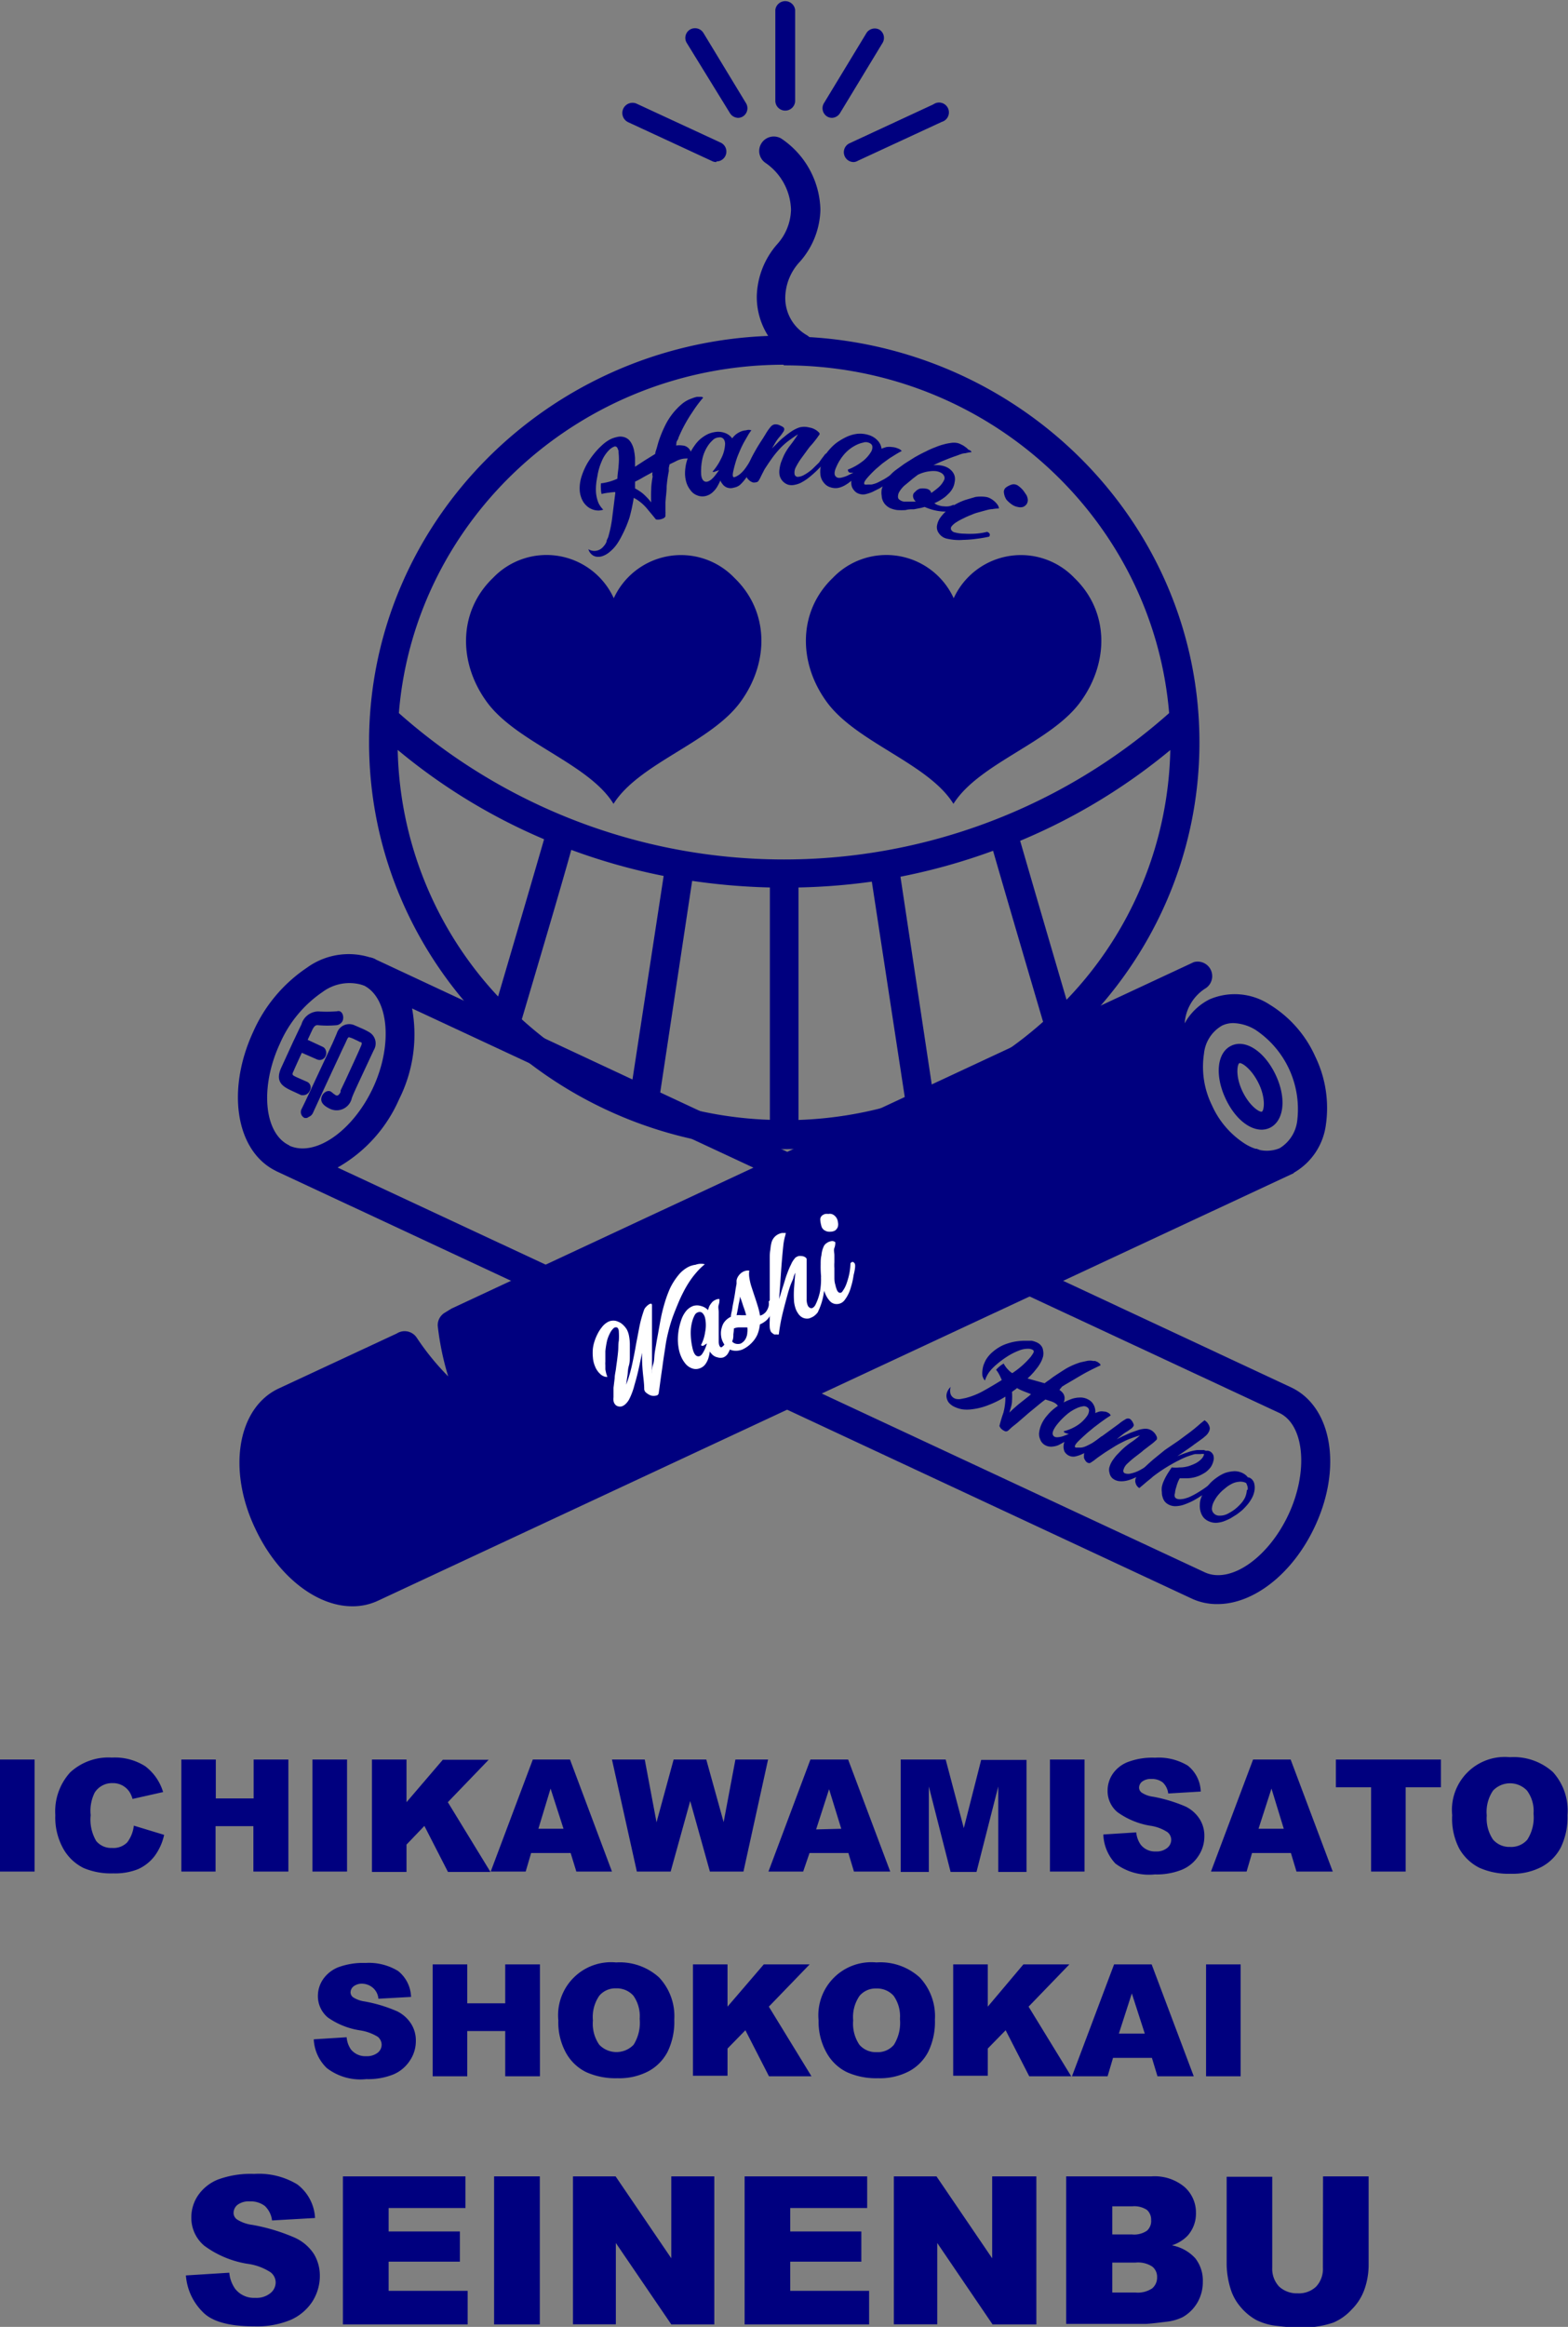 <svg xmlns="http://www.w3.org/2000/svg" viewBox="0 0 121.04 179.47"><rect x="0" y="0" width="121.04" height="179.47" fill="#808080" stroke="none"/><defs><style>.cls-1{fill:#00007f;}.cls-2{fill:#fff;}</style></defs><g id="レイヤー_2" data-name="レイヤー 2"><g id="レイヤー_1-2" data-name="レイヤー 1"><path class="cls-1" d="M43.36,64.06c-.17.72-4.42,15.15-4.42,15.15"/><path class="cls-1" d="M62.48,26a1.49,1.49,0,0,0-.2-.15,3.3,3.3,0,0,1-1.66-3,4.13,4.13,0,0,1,1.14-2.68,6.27,6.27,0,0,0,1.57-4,6.8,6.8,0,0,0-3-5.47,1.13,1.13,0,0,0-1.55.35,1.11,1.11,0,0,0,.35,1.54,4.53,4.53,0,0,1,1.93,3.58A4.11,4.11,0,0,1,60,18.83a6.31,6.31,0,0,0-1.58,4,5.57,5.57,0,0,0,.88,3.08c-17.1.65-30.81,14.46-30.81,31.34,0,17.3,14.39,31.38,32.07,31.38S92.59,74.56,92.59,57.26C92.59,40.61,79.25,27,62.48,26Zm-2,2.18C76.17,28.13,89,40,90.25,55a44.79,44.79,0,0,1-59.46,0C32,40,44.87,28.13,60.52,28.13ZM51.23,67.56,48.71,84a29.92,29.92,0,0,1-8.43-5.38c.8-2.71,3-10.1,3.82-13.07A46.78,46.78,0,0,0,51.23,67.56Zm2.2.38a49.39,49.39,0,0,0,6,.51V86.37a29.87,29.87,0,0,1-8.55-1.55Zm8.21.51A48.17,48.17,0,0,0,67.3,68l2.59,16.93a30,30,0,0,1-8.25,1.45Zm7.87-.83a47.19,47.19,0,0,0,7.15-2c.9,3.13,3.13,10.72,3.86,13.19A29.93,29.93,0,0,1,72,84.14ZM30.7,57.84A45.28,45.28,0,0,0,42,64.73c-.62,2.15-2.21,7.58-3.55,12.13A28.72,28.72,0,0,1,30.7,57.84ZM82.33,77.11c-1.32-4.5-2.93-10-3.58-12.26a45.74,45.74,0,0,0,11.59-7A28.6,28.6,0,0,1,82.33,77.11Z"/><path class="cls-1" d="M21.86,89.34l.47-1c-1.95-.91-2.28-4.49-.73-7.83a9.29,9.29,0,0,1,3.3-4A3.48,3.48,0,0,1,28.07,76L29,74a5.49,5.49,0,0,0-5.31.64,11.6,11.6,0,0,0-4.13,4.91c-2.13,4.58-1.34,9.33,1.82,10.8l.47-1"/><path class="cls-1" d="M94,123.72a4.58,4.58,0,0,1-2-.42L21.39,90.36a1.12,1.12,0,0,1,.94-2c2,.91,4.92-1.14,6.47-4.47S30,76.94,28.07,76A1.11,1.11,0,1,1,29,74h0L99.65,107c3.16,1.47,4,6.21,1.82,10.8C99.75,121.43,96.74,123.72,94,123.72Zm-1-2.45c2,.92,4.92-1.14,6.47-4.47s1.22-6.92-.73-7.83L31.81,77.78a11.13,11.13,0,0,1-1,7,11.2,11.2,0,0,1-4.75,5.27Z"/><path class="cls-1" d="M97.39,87.13c-1,0-2.1-.92-2.79-2.41-.84-1.8-.65-3.56.46-4.07h0c1.1-.52,2.57.46,3.42,2.27S99.12,86.48,98,87A1.51,1.51,0,0,1,97.39,87.13ZM95.67,82c-.16.08-.32,1,.24,2.17s1.34,1.64,1.5,1.57.32-1-.24-2.16-1.34-1.65-1.5-1.58Z"/><path class="cls-1" d="M23.18,80.89l-.73,1.6c-.22.5-.11.59.45.85.21.11.45.21.74.33.12.06.12.21.05.35s-.19.25-.32.2l-.66-.29c-.71-.34-1.19-.56-.76-1.5l.95-2.07.6-1.27c.27-.55.59-.83,1.08-.82a12.22,12.22,0,0,0,1.48-.07.17.17,0,0,1,.1,0,.32.32,0,0,1,.07.42.34.34,0,0,1-.27.2,6.54,6.54,0,0,1-1.41,0c-.3,0-.49.16-.66.52l-.45,1,1.37.64c.14.06.14.24.08.37a.26.26,0,0,1-.33.17Zm.33,4.67c.37-.77.53-1.11,2.39-5.08l.32-.68a.77.77,0,0,1,1.06-.5l.59.25.52.26c.38.2.45.65.24,1.13l-.72,1.54c-.66,1.42-.94,2-1,2.27l0,0a.93.93,0,0,1-1.32.56c-.65-.3-.55-.55-.49-.67s.22-.27.34-.21a.05.05,0,0,1,0,0,2.44,2.44,0,0,0,.37.27c.26.12.49,0,.67-.35v0l.63-1.32c.34-.72.74-1.6,1-2.21.11-.27.09-.49-.11-.6L27.55,80c-.54-.25-.74-.33-.94.1L26,81.33c-.75,1.59-1.89,4.07-2.06,4.45a.3.3,0,0,1-.38.18.27.27,0,0,1-.1-.39Z"/><path class="cls-1" d="M23.7,86.22a.46.46,0,0,1-.2,0,.5.5,0,0,1-.21-.7h0c.38-.77.53-1.1,2.39-5.08L26,79.7a1,1,0,0,1,1.37-.62l.14.06.46.2a4.92,4.92,0,0,1,.51.26A1,1,0,0,1,28.85,81l-.72,1.54c-.66,1.42-.94,2-1,2.26a1.2,1.2,0,0,1-1.66.72c-.59-.28-.79-.6-.61-1a.68.68,0,0,1,.35-.34.41.41,0,0,1,.31,0l.1.07h0a2.06,2.06,0,0,0,.31.23.22.22,0,0,0,.16,0,.56.56,0,0,0,.2-.26l0-.11c.09-.19.32-.66.58-1.23s.74-1.59,1-2.21c.07-.15.07-.25,0-.29l-.06,0c-.14-.07-.26-.14-.39-.19a2,2,0,0,0-.49-.19s-.06,0-.14.17l-.15.33c-.11.23-.26.53-.41.87-.5,1.06-1.16,2.49-1.61,3.46l-.46,1a.57.57,0,0,1-.32.31A.47.47,0,0,1,23.7,86.22Zm0-.56h0a.24.24,0,0,0,0,.08s0,0,.06-.06l.46-1,1.6-3.46.42-.88.15-.32a.64.64,0,0,1,.55-.44,1.55,1.55,0,0,1,.71.23l.41.2.06,0a.65.65,0,0,1,.22.9c-.28.62-.68,1.5-1,2.22-.26.57-.49,1-.58,1.24l0,.08a.92.92,0,0,1-.48.52.64.64,0,0,1-.52,0,2,2,0,0,1-.39-.27.43.43,0,0,0,0,.07s-.07.15.37.36a.72.72,0,0,0,1-.45c.11-.25.38-.87,1.05-2.3.25-.53.53-1.13.71-1.54s.17-.66-.14-.81-.34-.19-.5-.26l-.44-.19-.15-.06c-.31-.14-.57,0-.75.38l-.32.68C24.25,84.56,24.1,84.89,23.72,85.66Zm-.29-1.19-.15,0-.67-.31c-.69-.32-1.4-.66-.88-1.81l.95-2.07.06-.12c.19-.4.37-.79.55-1.15a1.37,1.37,0,0,1,1.3-1A10.18,10.18,0,0,0,26,78a.41.41,0,0,1,.24,0,.42.42,0,0,1,.21.24.7.7,0,0,1,0,.49.6.6,0,0,1-.45.34,7.83,7.83,0,0,1-1.47,0c-.12,0-.25,0-.43.38l-.35.75,1.16.54a.43.43,0,0,1,.23.25.56.56,0,0,1,0,.44.5.5,0,0,1-.65.29L23.3,81.2c-.17.36-.33.72-.49,1.07l-.14.32c-.15.32-.15.32.33.54l.73.32a.48.48,0,0,1,.18.68A.56.56,0,0,1,23.43,84.47Zm.19-5.08c-.15.3-.29.62-.45,1l-.06.12-.95,2.07c-.32.72-.08.84.65,1.18l.64.29s0,0,0-.08,0,0,0,0c-.27-.12-.5-.21-.7-.31-.56-.26-.89-.46-.57-1.17l.15-.32L23,80.79l.1-.22,1.58.74s0,0,0,0a.32.32,0,0,0,0-.08l-1.57-.72Zm.94-.88c-.35,0-.6.19-.83.65a.86.86,0,0,1,.83-.54,6.84,6.84,0,0,0,1.37,0,.17.17,0,0,0,.09-.07.51.51,0,0,0,0-.09,12.41,12.41,0,0,1-1.46.07Zm1.47-.1Z"/><path class="cls-1" d="M31.22,103.82c3,4.38,5.82,5.62,5.82,5.62a22.58,22.58,0,0,1-2.14-7.25l.52-.32L92.62,75.2c-2.55,1.18-3.12,5.35-1.27,9.31s5.4,6.2,8,5L28.66,122.46c-2.55,1.19-6.11-1.06-8-5s-1.27-8.13,1.28-9.31l9.14-4.26"/><path class="cls-1" d="M101.53,81.49a9,9,0,0,0-3.51-4,4.93,4.93,0,0,0-4.63-.42,4.46,4.46,0,0,0-1.94,1.86,3.46,3.46,0,0,1,1.64-2.72,1.12,1.12,0,0,0-.94-2h0l-57.3,26.72-.52.32a1.12,1.12,0,0,0-.54,1,21.2,21.2,0,0,0,.81,3.91,19.57,19.57,0,0,1-2.44-3,1.12,1.12,0,0,0-1.53-.31l-9.11,4.24c-3.16,1.47-4,6.22-1.82,10.8,1.72,3.68,4.73,6,7.48,6a4.59,4.59,0,0,0,2-.43L99.77,90.53c.06,0,.1-.08.16-.11a5,5,0,0,0,2.42-3.67A9.07,9.07,0,0,0,101.53,81.49Zm-8.59-.22a2.81,2.81,0,0,1,1.4-2.17,2,2,0,0,1,.88-.19,3.51,3.51,0,0,1,1.68.51,7.35,7.35,0,0,1,3.24,7,2.87,2.87,0,0,1-1.36,2.14,2.59,2.59,0,0,1-1.52.14L97,88.6l-.09,0a3.68,3.68,0,0,1-.74-.34,6.8,6.8,0,0,1-2.61-3A6.72,6.72,0,0,1,92.94,81.27ZM28.18,121.45c-1.94.91-4.91-1.14-6.46-4.47s-1.22-6.92.73-7.83l8.4-3.92c2.9,4,5.63,5.18,5.75,5.23a1.1,1.1,0,0,0,1.25-.25,1.15,1.15,0,0,0,.2-1.27,22.19,22.19,0,0,1-1.95-6.16L89.36,78a5.55,5.55,0,0,0-.13.71A11.55,11.55,0,0,0,90.33,85a11.11,11.11,0,0,0,4.75,5.27Z"/><path class="cls-1" d="M60.61,8.53a.76.76,0,0,1-.76-.76v-7a.77.77,0,0,1,1.53,0v7A.76.76,0,0,1,60.61,8.53Z"/><path class="cls-1" d="M64.24,9.09a.73.73,0,0,1-.4-.11.75.75,0,0,1-.25-1l3.3-5.44a.76.76,0,0,1,1-.25.75.75,0,0,1,.25,1l-3.3,5.44A.76.76,0,0,1,64.24,9.09Z"/><path class="cls-1" d="M57,9.09a.76.76,0,0,1-.65-.36L53,3.29a.75.75,0,0,1,.25-1,.76.76,0,0,1,1.05.25l3.3,5.44a.75.75,0,0,1-.25,1A.73.73,0,0,1,57,9.09Z"/><path class="cls-1" d="M55.3,12.5a.71.71,0,0,1-.32-.07l-6.48-3A.76.76,0,0,1,49.15,8l6.48,3a.76.76,0,0,1-.33,1.45Z"/><path class="cls-1" d="M65.9,12.5a.76.76,0,0,1-.32-1.45l6.47-3A.76.76,0,1,1,72.7,9.4l-6.48,3A.71.71,0,0,1,65.9,12.5Z"/><path class="cls-1" d="M56.7,44.58a5.71,5.71,0,0,0-9.32,1.56,5.71,5.71,0,0,0-9.31-1.58C35.4,47.11,35.37,51,37.48,54c2.22,3.23,7.93,4.83,9.88,8,2-3.18,7.68-4.77,9.9-8C59.37,51,59.36,47.14,56.7,44.58Z"/><path class="cls-1" d="M82.94,44.58a5.71,5.71,0,0,0-9.32,1.56,5.72,5.72,0,0,0-9.32-1.58C61.63,47.11,61.61,51,63.72,54c2.22,3.23,7.92,4.83,9.88,8,2-3.18,7.67-4.77,9.9-8C85.61,51,85.6,47.14,82.94,44.58Z"/><path class="cls-2" d="M54.41,97.51a4.67,4.67,0,0,0-.64.62,6.51,6.51,0,0,0-.55.72,8.13,8.13,0,0,0-.47.81c-.15.29-.28.57-.4.86s-.35.84-.49,1.26-.26.87-.36,1.32-.12.67-.18,1.05-.12.77-.17,1.15-.11.76-.16,1.13-.09.68-.14,1a.22.22,0,0,1-.2.21.84.84,0,0,1-.38,0,1.07,1.07,0,0,1-.36-.2.4.4,0,0,1-.18-.28c0-.45-.07-.9-.11-1.33s-.06-.88-.06-1.35v-.14c-.08.41-.17.83-.26,1.24s-.2.83-.33,1.27a4.75,4.75,0,0,1-.18.57,4.41,4.41,0,0,1-.24.54,1.46,1.46,0,0,1-.26.33.77.77,0,0,1-.29.18.54.54,0,0,1-.28,0,.43.43,0,0,1-.23-.14.56.56,0,0,1-.13-.28,1.43,1.43,0,0,1,0-.29c0-.13,0-.25,0-.37s0-.24,0-.36l.09-.74c0-.24.07-.49.1-.74s.06-.43.09-.67.06-.48.08-.73,0-.5.05-.74a4.93,4.93,0,0,0,0-.69c0-.2-.08-.32-.16-.34a.27.27,0,0,0-.27.09,1.31,1.31,0,0,0-.27.39,2.6,2.6,0,0,0-.21.55,6.85,6.85,0,0,0-.13.81c0,.27,0,.55,0,.82a1.25,1.25,0,0,0,0,.24c0,.1,0,.21,0,.33a3.2,3.2,0,0,0,.07.33,1.91,1.91,0,0,0,.09.26.66.66,0,0,1-.31-.06.83.83,0,0,1-.27-.19,1.27,1.27,0,0,1-.21-.25,1.24,1.24,0,0,1-.16-.3,2.06,2.06,0,0,1-.17-.69,3.48,3.48,0,0,1,0-.72,3,3,0,0,1,.13-.56,3.76,3.76,0,0,1,.23-.55,2.84,2.84,0,0,1,.32-.5,1.46,1.46,0,0,1,.41-.38.87.87,0,0,1,.42-.14.83.83,0,0,1,.41.07,1.15,1.15,0,0,1,.39.24,1.79,1.79,0,0,1,.3.36,1.73,1.73,0,0,1,.18.53,3.69,3.69,0,0,1,.06.69c0,.25,0,.51,0,.79s0,.54-.08.81-.07.53-.11.78-.07.47-.09.67a11.58,11.58,0,0,0,.46-1.58c.11-.51.21-1,.29-1.49l.27-1.41a9.15,9.15,0,0,1,.37-1.32.64.64,0,0,1,.13-.19,1.12,1.12,0,0,1,.2-.18.37.37,0,0,1,.19-.08s.08,0,.08.12,0,.26,0,.48v.76c0,.28,0,.59,0,.92s0,.65,0,1,0,.61,0,.89,0,.52,0,.71a2.45,2.45,0,0,0,0,.27,2.11,2.11,0,0,0,0,.26c0-.23,0-.47.09-.73s.08-.53.11-.8.09-.54.13-.8.09-.5.13-.72c.07-.39.14-.8.22-1.21s.18-.81.3-1.21a9.15,9.15,0,0,1,.42-1.14,5.07,5.07,0,0,1,.64-1,2.28,2.28,0,0,1,.38-.38,2.32,2.32,0,0,1,.44-.28,1.78,1.78,0,0,1,.5-.14A1.22,1.22,0,0,1,54.41,97.51Z"/><path class="cls-2" d="M55.54,100.2c0,.11,0,.26-.06.44s0,.37,0,.57,0,.41,0,.63,0,.41,0,.6c0,.39,0,.71,0,1s.07.41.14.46a.09.09,0,0,0,.1,0l.12-.1.1-.12.06-.1a1.63,1.63,0,0,0,.18-.43,3.27,3.27,0,0,0,.1-.45c0-.14,0-.29.06-.45s0-.3,0-.44a.33.33,0,0,1,.17-.08.19.19,0,0,1,.15.1v.54a4.93,4.93,0,0,1-.05.54c0,.18,0,.35-.08.52a4.07,4.07,0,0,1-.13.5,2.28,2.28,0,0,1-.2.45.76.76,0,0,1-.35.31.73.73,0,0,1-.46,0,.8.8,0,0,1-.43-.24,1.2,1.2,0,0,1-.17-.21,2.5,2.5,0,0,1-.1.49,1.54,1.54,0,0,1-.2.43.9.9,0,0,1-.48.38.85.85,0,0,1-.59,0,1.17,1.17,0,0,1-.5-.35,2.29,2.29,0,0,1-.32-.51,2.74,2.74,0,0,1-.22-.74,3.89,3.89,0,0,1-.05-.76,4.78,4.78,0,0,1,.09-.76,5.6,5.6,0,0,1,.2-.7,2.22,2.22,0,0,1,.34-.6,1.29,1.29,0,0,1,.54-.39,1,1,0,0,1,.61,0,1.11,1.11,0,0,1,.55.32,1.42,1.42,0,0,1,.11-.33,1.85,1.85,0,0,1,.19-.27.75.75,0,0,1,.29-.2A.44.44,0,0,1,55.54,100.2Zm-1.43,3.55a3.07,3.07,0,0,0,.32-1,2.65,2.65,0,0,0,0-1.09.82.82,0,0,0-.18-.36.31.31,0,0,0-.35-.09.43.43,0,0,0-.26.2,2.41,2.41,0,0,0-.15.33,3.32,3.32,0,0,0-.17,1.09,5.27,5.27,0,0,0,.13,1.12c.08.37.2.58.35.64s.29,0,.41-.17a2.82,2.82,0,0,0,.21-.38,3.52,3.52,0,0,0,.15-.42l-.21.13A.18.18,0,0,1,54.11,103.75Z"/><path class="cls-2" d="M57.84,98a1.84,1.84,0,0,0,0,.52,4.54,4.54,0,0,0,.15.67l.24.73c.09.26.17.51.25.77a5.53,5.53,0,0,1,.19.78.74.74,0,0,0,.32-.16.78.78,0,0,0,.22-.26,1.2,1.2,0,0,0,.13-.33,1.27,1.27,0,0,0,0-.34c.11-.13.22-.13.32,0s0,.44-.06.66a1.35,1.35,0,0,1-.27.61,1.37,1.37,0,0,1-.3.29,2,2,0,0,1-.37.21,2.84,2.84,0,0,1-.2.8,2.22,2.22,0,0,1-.46.65,2.35,2.35,0,0,1-.68.48,1.33,1.33,0,0,1-.76.08,1,1,0,0,1-.67-.5,1.53,1.53,0,0,1-.18-.39,1.59,1.59,0,0,1-.06-.43,1.42,1.42,0,0,1,.06-.42,1.34,1.34,0,0,1,.16-.39,1.38,1.38,0,0,1,.55-.47c0-.21.08-.42.11-.65s.08-.44.12-.66.08-.44.11-.66.07-.41.1-.59a2.46,2.46,0,0,1,0-.26.93.93,0,0,1,.1-.26,1.12,1.12,0,0,1,.19-.24,1,1,0,0,1,.27-.18A.82.82,0,0,1,57.84,98Zm-.15,4.77a1.63,1.63,0,0,0,0-.39H57a1.36,1.36,0,0,0-.29.06.63.63,0,0,0-.24.14.56.56,0,0,0-.15.26.7.7,0,0,0,0,.25.5.5,0,0,0,.09.24.62.62,0,0,0,.35.3.71.71,0,0,0,.41,0,.85.85,0,0,0,.35-.31A1.1,1.1,0,0,0,57.69,102.73ZM57.12,100c0,.22-.08.46-.12.71s-.09.49-.14.73a2.2,2.2,0,0,1,.36,0h.38a6.51,6.51,0,0,0-.23-.71C57.28,100.43,57.2,100.2,57.12,100Z"/><path class="cls-2" d="M63.38,98.49c.13-.16.23-.15.32,0a8.33,8.33,0,0,1-.14,1.42,4.91,4.91,0,0,1-.39,1.21.49.49,0,0,1-.13.2,1.29,1.29,0,0,1-.21.19,1.19,1.19,0,0,1-.25.13.53.53,0,0,1-.24.06.76.76,0,0,1-.43-.1.92.92,0,0,1-.31-.31,1.42,1.42,0,0,1-.2-.41,2.42,2.42,0,0,1-.1-.45,7.11,7.11,0,0,1,0-1.13l.09-1.13a1,1,0,0,0-.07.15l-.06.16c0,.12-.12.33-.23.62s-.21.65-.32,1.06-.23.85-.34,1.33a13.79,13.79,0,0,0-.25,1.43.38.38,0,0,1-.18,0,.61.61,0,0,1-.18,0,.71.71,0,0,1-.14-.1.45.45,0,0,1-.1-.09.86.86,0,0,1-.1-.34,4.65,4.65,0,0,1,0-.57c0-.2,0-.42,0-.63s0-.4,0-.55c0-.43,0-.84,0-1.26s0-.83,0-1.24c0-.08,0-.22,0-.43s0-.42,0-.66,0-.46.05-.68a2.81,2.81,0,0,1,.07-.47,1,1,0,0,1,.19-.42,1,1,0,0,1,.3-.26,1.1,1.1,0,0,1,.33-.12l.3,0a3.35,3.35,0,0,1-.08.33,4.61,4.61,0,0,0-.11.6c-.07.66-.13,1.36-.18,2.08s-.1,1.45-.16,2.18c0-.13.07-.27.11-.4l.12-.41c.09-.27.17-.53.25-.8s.18-.52.28-.78l.1-.23c.05-.09.09-.18.13-.27a2.52,2.52,0,0,1,.15-.24l.12-.15a.85.85,0,0,1,.25-.13.78.78,0,0,1,.26,0,.56.56,0,0,1,.23.07.38.38,0,0,1,.14.14v.2c0,.12,0,.28,0,.47s0,.4,0,.63,0,.46,0,.68,0,.44,0,.64,0,.36,0,.48a1.17,1.17,0,0,0,.07.46.38.38,0,0,0,.18.22.22.22,0,0,0,.22,0,.59.59,0,0,0,.22-.26,4.2,4.2,0,0,0,.34-1A5.92,5.92,0,0,0,63.38,98.49Z"/><path class="cls-2" d="M64.09,95a.7.7,0,0,1-.41-.09.54.54,0,0,1-.28-.37,2.36,2.36,0,0,1-.08-.45.4.4,0,0,1,.17-.36.62.62,0,0,1,.22-.1,1,1,0,0,1,.24,0,.53.53,0,0,1,.42.09.74.74,0,0,1,.31.53.74.74,0,0,1,0,.36.59.59,0,0,1-.22.3A.78.78,0,0,1,64.09,95Zm.39.81c0,.11,0,.26-.07.44s0,.37,0,.57,0,.38,0,.55a3.18,3.18,0,0,0,0,.44l0,.63c0,.22,0,.42.07.64a2.2,2.2,0,0,0,.14.45c.06.11.12.17.2.18s.15,0,.24-.15a2.17,2.17,0,0,0,.28-.54,5.77,5.77,0,0,0,.22-.77,4.67,4.67,0,0,0,.09-.81c.11-.15.22-.14.32,0s0,.61-.08.92a5.34,5.34,0,0,1-.2.9,2.85,2.85,0,0,1-.48,1,.76.76,0,0,1-.59.32.7.7,0,0,1-.55-.22,1.94,1.94,0,0,1-.34-.52,4.38,4.38,0,0,1-.32-1.14,7.78,7.78,0,0,1-.06-1.17c0-.23,0-.47.06-.71a2,2,0,0,1,.17-.67.58.58,0,0,1,.15-.21,1.14,1.14,0,0,1,.23-.15,1,1,0,0,1,.28-.07A.4.4,0,0,1,64.48,95.81Z"/><path class="cls-1" d="M81.78,107.2a1.17,1.17,0,0,1,.28.26.66.66,0,0,1,.12.33.84.84,0,0,1-.08.4,1.51,1.51,0,0,1-.29.44,2.28,2.28,0,0,0-.23-.3.87.87,0,0,0-.23-.16,1.49,1.49,0,0,0-.28-.11l-.37-.12-.2.15-.19.15-.9.74-.89.77-.39.31-.12.11-.14.13a.42.42,0,0,1-.14.09.24.24,0,0,1-.14,0,1,1,0,0,1-.27-.16.66.66,0,0,1-.17-.25q.13-.52.3-1a4.53,4.53,0,0,0,.16-1.13v-.13a7.29,7.29,0,0,1-1.28.64,5,5,0,0,1-1.34.34,2.73,2.73,0,0,1-.7,0,2.36,2.36,0,0,1-.65-.21,1.29,1.29,0,0,1-.4-.31.93.93,0,0,1-.17-.4.77.77,0,0,1,.05-.42,1,1,0,0,1,.27-.39.89.89,0,0,0,0,.58.59.59,0,0,0,.44.35,1,1,0,0,0,.35,0l.35-.07a5.76,5.76,0,0,0,1.38-.55c.45-.25.89-.51,1.31-.77l.11-.07c-.06-.14-.12-.28-.19-.41a1.92,1.92,0,0,0-.25-.38,2.25,2.25,0,0,1,.27-.26,1.66,1.66,0,0,1,.32-.22,1.88,1.88,0,0,0,.33.46,1.64,1.64,0,0,0,.33.28,6.74,6.74,0,0,0,.75-.57,7,7,0,0,0,.66-.67,2.44,2.44,0,0,0,.16-.23.46.46,0,0,0,.09-.19.16.16,0,0,0-.08-.14.68.68,0,0,0-.29-.08,1.8,1.8,0,0,0-.78.14,5,5,0,0,0-.89.45,7.27,7.27,0,0,0-.82.61,3.65,3.65,0,0,0-.59.61,2.46,2.46,0,0,0-.19.32,2.4,2.4,0,0,0-.13.32.89.89,0,0,1-.19-.36,1.39,1.39,0,0,1,0-.41,1.86,1.86,0,0,1,.08-.41,3.52,3.52,0,0,1,.17-.39,2.47,2.47,0,0,1,.6-.69,3.29,3.29,0,0,1,.77-.48,4.36,4.36,0,0,1,.87-.26,4.55,4.55,0,0,1,.9-.07l.41,0a1.87,1.87,0,0,1,.4.13.87.87,0,0,1,.31.23.7.7,0,0,1,.17.39,1.18,1.18,0,0,1,0,.46,2.35,2.35,0,0,1-.17.44,3.54,3.54,0,0,1-.26.41l-.29.36-.23.25-.25.24.68.19.64.18a3.43,3.43,0,0,1,.33-.24l.32-.24c.34-.23.68-.45,1-.65a5.64,5.64,0,0,1,1.1-.48l.5-.11a1.2,1.2,0,0,1,.5,0l.15,0,.19.08.16.12a.16.16,0,0,1,.06.14c-.2.09-.54.25-1,.49s-1,.58-1.73,1l-.24.15Zm-2.19.33-.56-.22a3.54,3.54,0,0,1-.52-.25l-.11.09-.14.1-.14.1a5.24,5.24,0,0,1,0,.7c0,.3-.12.6-.2.9.23-.23.48-.45.73-.66l.77-.61Z"/><path class="cls-1" d="M85.74,109.17l-.37.24-.46.33-.5.38-.47.39c-.29.26-.53.48-.71.66s-.26.32-.26.4a.13.13,0,0,0,.07.08l.15,0h.16l.11,0a1.33,1.33,0,0,0,.44-.14c.14-.06.28-.14.41-.21l.38-.25.35-.27a.27.27,0,0,1,.17.08s.05.09,0,.18l-.42.34a5,5,0,0,1-.44.32q-.22.15-.45.27a4.09,4.09,0,0,1-.47.23,2.44,2.44,0,0,1-.46.14.78.78,0,0,1-.8-.39,1,1,0,0,1,0-.74l-.44.24a1.49,1.49,0,0,1-.46.12.94.94,0,0,1-.6-.11.83.83,0,0,1-.38-.46,1,1,0,0,1-.06-.6,2.3,2.3,0,0,1,.18-.58,2.72,2.72,0,0,1,.42-.64,3.51,3.51,0,0,1,.55-.54,4.31,4.31,0,0,1,.63-.42,4.82,4.82,0,0,1,.66-.3,2,2,0,0,1,.68-.13,1.22,1.22,0,0,1,.65.15.94.94,0,0,1,.43.43,1.1,1.1,0,0,1,.12.62,1.75,1.75,0,0,1,.32-.12.93.93,0,0,1,.33,0,.63.63,0,0,1,.33.09A.43.43,0,0,1,85.74,109.17Zm-3.63,1.22a3.45,3.45,0,0,0,1-.42,2.73,2.73,0,0,0,.8-.75.82.82,0,0,0,.15-.36.3.3,0,0,0-.15-.33.42.42,0,0,0-.33-.06,1.89,1.89,0,0,0-.34.09,3.27,3.27,0,0,0-.94.58,5.42,5.42,0,0,0-.77.82c-.22.31-.31.54-.26.69s.18.22.4.2a1.58,1.58,0,0,0,.42-.09l.42-.16a1.09,1.09,0,0,1-.24-.07A.2.2,0,0,1,82.11,110.39Z"/><path class="cls-1" d="M89.12,112.64c.2,0,.26.08.19.25a10.06,10.06,0,0,1-1,.7,5,5,0,0,1-1,.51,2.34,2.34,0,0,1-.49.13,1.62,1.62,0,0,1-.49,0,1,1,0,0,1-.43-.19.71.71,0,0,1-.25-.43.79.79,0,0,1,0-.48,1.82,1.82,0,0,1,.22-.47,4.46,4.46,0,0,1,.33-.43l.35-.36a5.7,5.7,0,0,1,.71-.59,6.63,6.63,0,0,0,.74-.57,7.58,7.58,0,0,0-.72.24,5.65,5.65,0,0,0-.69.31,6.93,6.93,0,0,0-.75.43c-.24.15-.49.3-.73.47l-.36.25-.34.26-.21.14a.23.23,0,0,1-.25,0,.33.33,0,0,1-.16-.15.57.57,0,0,1-.11-.22,1,1,0,0,1,0-.24.27.27,0,0,1,.06-.19,5.08,5.08,0,0,1,1-1l1.15-.84.48-.35a3.3,3.3,0,0,1,.49-.34.36.36,0,0,1,.26-.07c.09,0,.19.08.29.23a1.07,1.07,0,0,1,.09.19.18.18,0,0,1,0,.16.7.7,0,0,1-.15.18l-.32.22a2.91,2.91,0,0,0-.42.29l-.41.33.48-.24.58-.26.59-.21a2.17,2.17,0,0,1,.51-.1.89.89,0,0,1,.55.14,1,1,0,0,1,.4.52c0,.07,0,.12,0,.14a.54.54,0,0,1-.11.12,3,3,0,0,1-.33.28l-.38.29c-.12.09-.25.19-.37.3l-.56.43c-.19.15-.37.31-.54.47a1,1,0,0,0-.3.5.2.2,0,0,0,.13.25.8.8,0,0,0,.47,0,2.59,2.59,0,0,0,.69-.26c.18-.1.37-.21.55-.33Z"/><path class="cls-1" d="M93.3,114.55a.2.2,0,0,1,.2.25,8.9,8.9,0,0,1-1.31.9,5.1,5.1,0,0,1-.71.32,2.1,2.1,0,0,1-.76.15,1.1,1.1,0,0,1-.59-.17.84.84,0,0,1-.37-.49,1.14,1.14,0,0,1-.07-.41,1.54,1.54,0,0,1,0-.43,2.16,2.16,0,0,1,.13-.41c.06-.13.12-.27.19-.39l.09-.16.14-.22.14-.21.07-.1a2.92,2.92,0,0,0,.6,0,2.2,2.2,0,0,0,.55-.06,1.7,1.7,0,0,0,.35-.11,2.6,2.6,0,0,0,.42-.19,1.76,1.76,0,0,0,.37-.29.76.76,0,0,0,.21-.38.84.84,0,0,0-.28,0l-.36,0c-.13,0-.25.06-.37.09l-.32.11a6.44,6.44,0,0,0-.65.3c-.21.1-.42.22-.63.34a12.33,12.33,0,0,0-1.33.89l-.17.15-.31.25-.33.28-.25.21a.6.6,0,0,1-.27-.33.56.56,0,0,1,0-.44.59.59,0,0,1,.07-.14l.14-.19c.06-.07.11-.14.18-.21s.13-.14.2-.2c.26-.26.53-.5.81-.74l.85-.69L91,111.1l.89-.66.28-.22.37-.31c.13-.12.28-.24.45-.37l.19.16a1.74,1.74,0,0,1,.13.2.72.72,0,0,1,.08.26.6.6,0,0,1-.07.26,1,1,0,0,1-.28.35,4.47,4.47,0,0,1-.41.32l-.42.3c-.19.15-.41.3-.66.47l-.67.46a8.11,8.11,0,0,1,.76-.29,3.61,3.61,0,0,1,.79-.19h.3l.2,0,.17.06a.47.47,0,0,1,.33.06.6.6,0,0,1,.23.27.78.78,0,0,1,0,.48,1.51,1.51,0,0,1-.2.45,2,2,0,0,1-.38.38,3.72,3.72,0,0,1-.48.27,2.64,2.64,0,0,1-1,.21l-.27,0-.26,0a2.31,2.31,0,0,0-.14.28,4.34,4.34,0,0,0-.14.43,1.91,1.91,0,0,0-.09.44.41.41,0,0,0,0,.31.33.33,0,0,0,.23.14.8.8,0,0,0,.31,0,1.14,1.14,0,0,0,.32-.07,1.51,1.51,0,0,0,.28-.1,6.1,6.1,0,0,0,.72-.39A8,8,0,0,0,93.3,114.55Z"/><path class="cls-1" d="M96.3,113.94a.48.48,0,0,1,.27.1.69.69,0,0,1,.26.43,1.4,1.4,0,0,1,0,.54,1.78,1.78,0,0,1-.19.53,3.08,3.08,0,0,1-.32.48,5.49,5.49,0,0,1-.4.43c-.15.13-.29.24-.44.35l-.48.3a5.22,5.22,0,0,1-.54.24,2.15,2.15,0,0,1-.55.11,1.28,1.28,0,0,1-.54-.09,1.19,1.19,0,0,1-.45-.3,1.26,1.26,0,0,1-.24-.46,1.63,1.63,0,0,1-.06-.55,1.55,1.55,0,0,1,.11-.56,3.13,3.13,0,0,1,.3-.61,4.33,4.33,0,0,1,.43-.53,3.56,3.56,0,0,1,.53-.43,2.89,2.89,0,0,1,.57-.31,2.55,2.55,0,0,1,.61-.13,1.32,1.32,0,0,1,.59.07,1.28,1.28,0,0,1,.29.14,1.07,1.07,0,0,1,.25.22Zm0,1a.56.56,0,0,0,0-.29,1.72,1.72,0,0,0-.1-.26.84.84,0,0,0-.29-.1,1,1,0,0,0-.3,0,1.45,1.45,0,0,0-.53.16,2.48,2.48,0,0,0-.53.36,3,3,0,0,0-.48.46,2.5,2.5,0,0,0-.35.52,1.28,1.28,0,0,0-.16.49.5.5,0,0,0,.1.4.58.58,0,0,0,.48.22,1.35,1.35,0,0,0,.73-.2,3.22,3.22,0,0,0,.91-.72,2,2,0,0,0,.33-.48A1.73,1.73,0,0,0,96.25,114.9Z"/><path class="cls-1" d="M52.19,34.36a1.67,1.67,0,0,1,.49,0,.71.71,0,0,1,.39.14.76.76,0,0,1,.25.33,1.48,1.48,0,0,1,0,.54,3,3,0,0,0-.46,0,1.35,1.35,0,0,0-.36.07,1.48,1.48,0,0,0-.35.15l-.46.22-.06.26a2.34,2.34,0,0,0,0,.26,10.06,10.06,0,0,0-.17,1.21c0,.41-.07.81-.09,1.22l0,.51v.17a1.28,1.28,0,0,1,0,.19l0,.18a.36.36,0,0,1-.08.12.88.88,0,0,1-.33.13.76.76,0,0,1-.33,0c-.23-.29-.47-.57-.7-.85a3.5,3.5,0,0,0-.89-.75l-.12-.06a13,13,0,0,1-.33,1.53A9.07,9.07,0,0,1,48,41.32a5.25,5.25,0,0,1-.4.68,3,3,0,0,1-.55.58,1.7,1.7,0,0,1-.51.3,1,1,0,0,1-.47.06.69.69,0,0,1-.39-.17.83.83,0,0,1-.26-.41.89.89,0,0,0,.6.12.92.92,0,0,0,.58-.35,1.08,1.08,0,0,0,.22-.35c0-.13.1-.25.14-.39a9.6,9.6,0,0,0,.32-1.63l.21-1.67a.59.59,0,0,0,0-.14A5.09,5.09,0,0,0,47,38a3.89,3.89,0,0,0-.56.1,1.46,1.46,0,0,1-.05-.38,2.12,2.12,0,0,1,0-.44,4.16,4.16,0,0,0,1.27-.36c0-.34.08-.68.09-1a4.76,4.76,0,0,0,0-1c0-.11,0-.2-.06-.28a.27.27,0,0,0-.11-.18.2.2,0,0,0-.2,0,1.2,1.2,0,0,0-.37.26,2.69,2.69,0,0,0-.58.9,4.61,4.61,0,0,0-.32,1.14A4.83,4.83,0,0,0,46,37.84a2.74,2.74,0,0,0,.17.88,1.35,1.35,0,0,0,.18.33,1.56,1.56,0,0,0,.22.26,1.14,1.14,0,0,1-.48.06,1.24,1.24,0,0,1-.43-.11,1.31,1.31,0,0,1-.37-.24,1.58,1.58,0,0,1-.27-.32,1.94,1.94,0,0,1-.27-.91,2.94,2.94,0,0,1,.13-1,5.18,5.18,0,0,1,.48-1.09,6.44,6.44,0,0,1,.75-1,6,6,0,0,1,.44-.43,3,3,0,0,1,.51-.36,2,2,0,0,1,.56-.2,1,1,0,0,1,.54,0,.89.89,0,0,1,.43.26,1.63,1.63,0,0,1,.24.4,1.93,1.93,0,0,1,.13.47,4.49,4.49,0,0,1,.06.48c0,.12,0,.23,0,.35V36l.8-.52.76-.47c0-.14.07-.29.11-.43l.12-.43a8.81,8.81,0,0,1,.52-1.3,5.1,5.1,0,0,1,1.32-1.7,2.37,2.37,0,0,1,.62-.37l.22-.08a1.71,1.71,0,0,1,.3-.09l.3,0a.24.24,0,0,1,.19.06,9.61,9.61,0,0,0-.82,1.1,11.11,11.11,0,0,0-1.09,2c0,.09-.09.19-.13.28S52.22,34.26,52.19,34.36Zm-1.82,2.06-.68.37a7.12,7.12,0,0,1-.67.36.76.76,0,0,1,0,.15c0,.06,0,.13,0,.18a1.37,1.37,0,0,1,0,.19,4,4,0,0,1,.61.4,5.15,5.15,0,0,1,.64.68,8.85,8.85,0,0,1,0-1c0-.34.06-.69.11-1C50.34,36.59,50.36,36.51,50.37,36.42Z"/><path class="cls-1" d="M58,33.19a3.4,3.4,0,0,0-.27.4l-.31.54c-.1.19-.2.39-.29.6s-.17.4-.24.59a9.83,9.83,0,0,0-.28,1c-.06.26-.06.41,0,.47a.12.12,0,0,0,.12,0,.71.71,0,0,0,.16-.07l.15-.09.1-.08a2.44,2.44,0,0,0,.35-.37c.1-.13.19-.27.28-.41l.24-.41.22-.42a.35.35,0,0,1,.22,0,.2.2,0,0,1,.14.14c-.09.17-.17.34-.25.51a4,4,0,0,1-.26.5c-.09.16-.19.32-.29.48s-.2.3-.32.45a3.15,3.15,0,0,1-.35.38,1,1,0,0,1-.47.21.81.81,0,0,1-.51,0,.79.79,0,0,1-.4-.32.73.73,0,0,1-.13-.23,5.16,5.16,0,0,1-.24.47,1.76,1.76,0,0,1-.32.4,1.2,1.2,0,0,1-.59.33,1.07,1.07,0,0,1-.66-.06,1.09,1.09,0,0,1-.49-.38,1.86,1.86,0,0,1-.3-.53,2.43,2.43,0,0,1-.13-.76,3.55,3.55,0,0,1,.09-.79,3.84,3.84,0,0,1,.28-.78,5.3,5.3,0,0,1,.45-.71,2.47,2.47,0,0,1,.62-.58,2,2,0,0,1,.83-.34,1.52,1.52,0,0,1,.8.06,1.16,1.16,0,0,1,.57.42,1.82,1.82,0,0,1,.27-.29,1.65,1.65,0,0,1,.36-.22,1.24,1.24,0,0,1,.44-.11A.61.61,0,0,1,58,33.19Zm-3,3.19a4.28,4.28,0,0,0,.66-1,2.69,2.69,0,0,0,.31-1.1.66.66,0,0,0-.09-.39.38.38,0,0,0-.4-.15.71.71,0,0,0-.41.16,2.91,2.91,0,0,0-.3.31,3,3,0,0,0-.53,1.09,4.5,4.5,0,0,0-.12,1.15c0,.38.11.61.27.68s.32,0,.5-.13a2.2,2.2,0,0,0,.33-.35c.1-.13.2-.26.29-.4a1.45,1.45,0,0,1-.29.11A.23.23,0,0,1,55,36.38Z"/><path class="cls-1" d="M63.72,35q.36-.08.33.21c-.28.32-.55.63-.83.92a8.25,8.25,0,0,1-.89.79,4,4,0,0,1-.46.29,1.73,1.73,0,0,1-.51.18,1.06,1.06,0,0,1-.5,0,1,1,0,0,1-.68-.73,1.51,1.51,0,0,1,0-.52,2.56,2.56,0,0,1,.13-.53c.07-.17.13-.33.2-.48a4.51,4.51,0,0,1,.52-.82q.3-.39.57-.81c-.23.14-.47.31-.73.5a5.18,5.18,0,0,0-.63.56q-.32.34-.6.72c-.18.25-.35.5-.52.76s-.15.26-.22.39-.14.27-.2.4-.08.14-.13.23a.26.26,0,0,1-.24.14.42.42,0,0,1-.24,0,1,1,0,0,1-.23-.13,1.07,1.07,0,0,1-.18-.19.35.35,0,0,1-.06-.19,4.05,4.05,0,0,1,.4-1.4A14.1,14.1,0,0,1,58.77,34c.12-.18.23-.36.34-.54a3.78,3.78,0,0,1,.38-.54.54.54,0,0,1,.27-.18.72.72,0,0,1,.48.09.86.86,0,0,1,.22.12.19.19,0,0,1,.08.16.42.42,0,0,1-.09.22,3.12,3.12,0,0,1-.25.34,3.36,3.36,0,0,0-.33.44l-.28.48.42-.42a4.88,4.88,0,0,1,.53-.48,6,6,0,0,1,.59-.44,2.71,2.71,0,0,1,.57-.28,1.46,1.46,0,0,1,.76,0,1.34,1.34,0,0,1,.74.37c.06.06.08.11.07.14a.4.4,0,0,1-.09.14,4.61,4.61,0,0,1-.28.38c-.1.13-.21.26-.32.38s-.21.26-.31.4l-.44.6a5.49,5.49,0,0,0-.39.64.88.88,0,0,0-.1.57.25.25,0,0,0,.25.19,1.13,1.13,0,0,0,.5-.16,3.37,3.37,0,0,0,.65-.47l.49-.48C63.39,35.42,63.55,35.23,63.72,35Z"/><path class="cls-1" d="M69.61,34.79c-.11.05-.25.13-.42.23l-.53.33-.55.4-.48.41a8.87,8.87,0,0,0-.7.72c-.17.2-.24.34-.22.42s0,.06.09.07a.47.47,0,0,0,.17,0h.19l.12,0a2.16,2.16,0,0,0,.49-.16l.44-.23a4.65,4.65,0,0,0,.41-.26l.39-.26a.4.4,0,0,1,.21.08.2.2,0,0,1,.06.19l-.46.34a5.52,5.52,0,0,1-.47.32l-.48.29-.5.25a2.84,2.84,0,0,1-.49.17.92.92,0,0,1-.52,0,.79.79,0,0,1-.43-.28.81.81,0,0,1-.21-.47,1.17,1.17,0,0,1,0-.27,3.11,3.11,0,0,1-.43.31,1.92,1.92,0,0,1-.46.21,1.18,1.18,0,0,1-.67,0,1,1,0,0,1-.55-.35,1.16,1.16,0,0,1-.27-.57,2.08,2.08,0,0,1,0-.61,2.14,2.14,0,0,1,.23-.73,3,3,0,0,1,.45-.66,3.56,3.56,0,0,1,.6-.56,5.2,5.2,0,0,1,.72-.42,2.76,2.76,0,0,1,.83-.24,2.21,2.21,0,0,1,.88.09,1.5,1.5,0,0,1,.69.42,1.1,1.1,0,0,1,.31.64,2.43,2.43,0,0,1,.38-.13,1.51,1.51,0,0,1,.42,0,1.29,1.29,0,0,1,.46.11A.61.61,0,0,1,69.61,34.79Zm-4.16,1.43a4.24,4.24,0,0,0,1-.54,2.69,2.69,0,0,0,.79-.83.67.67,0,0,0,.1-.39c0-.14-.1-.25-.29-.32a.64.64,0,0,0-.43,0,2.19,2.19,0,0,0-.41.13,3,3,0,0,0-1,.72,3.79,3.79,0,0,0-.64,1c-.16.34-.19.59-.08.73s.26.17.5.11a2.51,2.51,0,0,0,.46-.16l.43-.22a1.54,1.54,0,0,1-.3,0A.25.25,0,0,1,65.45,36.22Z"/><path class="cls-1" d="M75,34.87a3.79,3.79,0,0,0-.49.09c-.22,0-.46.12-.73.21s-.55.2-.85.32-.59.25-.88.4a1.67,1.67,0,0,1,.5,0A1.76,1.76,0,0,1,73,36a1.26,1.26,0,0,1,.42.27,1,1,0,0,1,.27.44,1.06,1.06,0,0,1,0,.49,1.33,1.33,0,0,1-.14.44,1.65,1.65,0,0,1-.27.38c-.11.11-.22.22-.33.31a3.92,3.92,0,0,1-.82.48.91.91,0,0,0,.34.17,1.22,1.22,0,0,0,.38.07,1.63,1.63,0,0,0,.38,0,1.3,1.3,0,0,0,.35-.11.42.42,0,0,1,.21.12.18.18,0,0,1,0,.22,2.31,2.31,0,0,1-1.15.16,4.09,4.09,0,0,1-1.26-.34l-.26.07-.56.11c-.22,0-.43,0-.65.06a4.64,4.64,0,0,1-.65,0,2,2,0,0,1-.57-.16,1.19,1.19,0,0,1-.42-.35,1.08,1.08,0,0,1-.21-.6,1.47,1.47,0,0,1,0-.47,1.67,1.67,0,0,1,.17-.44,2.19,2.19,0,0,1,.26-.41c.11-.13.21-.25.32-.36a2.7,2.7,0,0,1,.4-.34l.62-.45.78-.49c.28-.16.56-.31.84-.44a6.62,6.62,0,0,1,.79-.35,4.6,4.6,0,0,1,.63-.21,3.56,3.56,0,0,1,.49-.1,1.44,1.44,0,0,1,.54,0,1.06,1.06,0,0,1,.29.11,1.5,1.5,0,0,1,.32.19,1.36,1.36,0,0,1,.25.22A.32.32,0,0,1,75,34.87Zm-4,2.82a1.49,1.49,0,0,1,.47,0,.53.53,0,0,1,.36.19l.06.14a6.48,6.48,0,0,0,.56-.43,1.79,1.79,0,0,0,.42-.55.37.37,0,0,0,0-.35.54.54,0,0,0-.24-.23,1.13,1.13,0,0,0-.38-.12,1.88,1.88,0,0,0-.4,0,2.82,2.82,0,0,0-1,.28l-.38.29-.37.31c-.08.06-.16.14-.26.21a2.17,2.17,0,0,0-.44.54.72.72,0,0,0-.08.32.27.27,0,0,0,.14.27.69.69,0,0,0,.34.13l.41,0,.32,0,.16,0a1,1,0,0,1-.15-.2.53.53,0,0,1-.06-.23.35.35,0,0,1,.15-.31A.87.87,0,0,1,71,37.69Z"/><path class="cls-1" d="M77.11,39.22a2.7,2.7,0,0,0-.51.05c-.2,0-.41.07-.61.12l-.58.16a3.73,3.73,0,0,0-.43.16,5.63,5.63,0,0,0-.61.27,4.71,4.71,0,0,0-.58.32,1.4,1.4,0,0,0-.35.32.26.26,0,0,0,0,.27.43.43,0,0,0,.29.18,2.66,2.66,0,0,0,.68.09,7,7,0,0,0,.91,0,5,5,0,0,0,.88-.14c.21.09.26.21.16.37a9.51,9.51,0,0,1-1,.17,8.59,8.59,0,0,1-1,.08,4.13,4.13,0,0,1-1.25-.09,1,1,0,0,1-.64-.43.77.77,0,0,1-.13-.63,1.46,1.46,0,0,1,.25-.57,3.57,3.57,0,0,1,.86-.83,4.5,4.5,0,0,1,1.1-.54l.75-.22a2.81,2.81,0,0,1,.82,0,1,1,0,0,1,.32.11,1.65,1.65,0,0,1,.33.23,1.48,1.48,0,0,1,.26.3A.53.53,0,0,1,77.11,39.22Zm.59-.67a1.19,1.19,0,0,1-.2-.53.43.43,0,0,1,.18-.44,1.56,1.56,0,0,1,.43-.21.59.59,0,0,1,.52.12,2.43,2.43,0,0,1,.29.26,2.32,2.32,0,0,1,.22.3.86.86,0,0,1,.2.56.66.66,0,0,1-.08.26.66.66,0,0,1-.29.23.79.79,0,0,1-.41,0,1.14,1.14,0,0,1-.48-.21A2.28,2.28,0,0,1,77.7,38.55Z"/><path class="cls-1" d="M0,135.71H2.67v8.64H0Z"/><path class="cls-1" d="M10.33,140.81l2.34.71a4.28,4.28,0,0,1-.74,1.64,3.32,3.32,0,0,1-1.26,1,4.78,4.78,0,0,1-1.91.33,5.44,5.44,0,0,1-2.3-.41,3.66,3.66,0,0,1-1.54-1.43A4.92,4.92,0,0,1,4.27,140a4.46,4.46,0,0,1,1.14-3.29,4.34,4.34,0,0,1,3.23-1.15,4.37,4.37,0,0,1,2.56.66,3.87,3.87,0,0,1,1.39,2l-2.36.53a1.88,1.88,0,0,0-.26-.58,1.52,1.52,0,0,0-1.27-.64,1.58,1.58,0,0,0-1.39.73A3.14,3.14,0,0,0,7,140a3.25,3.25,0,0,0,.43,2,1.51,1.51,0,0,0,1.23.53,1.49,1.49,0,0,0,1.16-.43A2.59,2.59,0,0,0,10.33,140.81Z"/><path class="cls-1" d="M14,135.71h2.66v3h2.92v-3h2.68v8.64H19.56v-3.5H16.64v3.5H14Z"/><path class="cls-1" d="M24.12,135.71h2.67v8.64H24.12Z"/><path class="cls-1" d="M28.71,135.71h2.67V139l2.8-3.27h3.54L34.57,139l3.29,5.38H34.58l-1.82-3.55-1.38,1.44v2.11H28.71Z"/><path class="cls-1" d="M44.05,142.92H41l-.42,1.43H37.88l3.25-8.64H44l3.24,8.64H44.49Zm-.55-1.87-1-3.1-.94,3.1Z"/><path class="cls-1" d="M47.24,135.71h2.53l.91,4.84L52,135.71h2.52l1.34,4.83.91-4.83h2.52l-1.9,8.64H54.8l-1.52-5.44-1.51,5.44H49.16Z"/><path class="cls-1" d="M65.49,142.92h-3L62,144.35H59.32l3.24-8.64h2.91l3.25,8.64h-2.8Zm-.55-1.87L64,138l-1,3.1Z"/><path class="cls-1" d="M69.53,135.71H73L74.4,141l1.34-5.26h3.5v8.64H77.06v-6.59l-1.68,6.59h-2l-1.68-6.59v6.59H69.53Z"/><path class="cls-1" d="M81.05,135.71h2.67v8.64H81.05Z"/><path class="cls-1" d="M85.17,141.49l2.54-.16a2,2,0,0,0,.34.94,1.39,1.39,0,0,0,1.17.53,1.29,1.29,0,0,0,.88-.27.8.8,0,0,0,.31-.62.76.76,0,0,0-.29-.6,3.27,3.27,0,0,0-1.37-.5,6,6,0,0,1-2.5-1.05,2.12,2.12,0,0,1-.75-1.67,2.29,2.29,0,0,1,.38-1.25,2.53,2.53,0,0,1,1.16-.93,5.36,5.36,0,0,1,2.12-.34,4.36,4.36,0,0,1,2.53.61,2.66,2.66,0,0,1,1,2l-2.51.15a1.4,1.4,0,0,0-.42-.85,1.35,1.35,0,0,0-.89-.27,1.08,1.08,0,0,0-.7.2.6.6,0,0,0-.24.48.48.48,0,0,0,.2.37,2.06,2.06,0,0,0,.89.32,11.63,11.63,0,0,1,2.51.76,2.69,2.69,0,0,1,1.1,1,2.43,2.43,0,0,1,.34,1.28,2.72,2.72,0,0,1-.46,1.53,2.8,2.8,0,0,1-1.28,1.06,5.21,5.21,0,0,1-2.08.36,4.31,4.31,0,0,1-3.05-.84A3.43,3.43,0,0,1,85.17,141.49Z"/><path class="cls-1" d="M99.65,142.92h-3l-.42,1.43H93.48l3.25-8.64h2.9l3.25,8.64h-2.8Zm-.55-1.87-.95-3.1-1,3.1Z"/><path class="cls-1" d="M103.12,135.71h8.11v2.14h-2.72v6.5h-2.67v-6.5h-2.72Z"/><path class="cls-1" d="M112.1,140a4.08,4.08,0,0,1,4.46-4.47,4.53,4.53,0,0,1,3.32,1.15A4.42,4.42,0,0,1,121,140a5.34,5.34,0,0,1-.51,2.48,3.6,3.6,0,0,1-1.47,1.5,4.84,4.84,0,0,1-2.4.54,5.56,5.56,0,0,1-2.42-.46,3.7,3.7,0,0,1-1.55-1.47A5,5,0,0,1,112.1,140Zm2.67,0a2.93,2.93,0,0,0,.48,1.88,1.66,1.66,0,0,0,1.32.57,1.64,1.64,0,0,0,1.33-.56,3.16,3.16,0,0,0,.48-2,2.65,2.65,0,0,0-.5-1.78,1.81,1.81,0,0,0-2.63,0A2.94,2.94,0,0,0,114.77,140.05Z"/><path class="cls-1" d="M24.22,157.29l2.54-.16a1.89,1.89,0,0,0,.33.94,1.42,1.42,0,0,0,1.18.52,1.36,1.36,0,0,0,.88-.26.8.8,0,0,0,.31-.63.82.82,0,0,0-.29-.6,3.66,3.66,0,0,0-1.37-.5,5.84,5.84,0,0,1-2.5-1,2.14,2.14,0,0,1-.76-1.67,2.28,2.28,0,0,1,.39-1.26,2.61,2.61,0,0,1,1.16-.93,5.51,5.51,0,0,1,2.12-.34,4.32,4.32,0,0,1,2.52.62,2.65,2.65,0,0,1,1,2l-2.52.14a1.25,1.25,0,0,0-.42-.84A1.32,1.32,0,0,0,28,153a1.06,1.06,0,0,0-.7.2.6.6,0,0,0-.24.48.48.48,0,0,0,.2.37,2.2,2.2,0,0,0,.89.32,11.09,11.09,0,0,1,2.51.76,2.69,2.69,0,0,1,1.1,1,2.39,2.39,0,0,1,.34,1.27,2.67,2.67,0,0,1-.46,1.53,2.82,2.82,0,0,1-1.28,1.07,5.21,5.21,0,0,1-2.08.36,4.26,4.26,0,0,1-3.05-.85A3.28,3.28,0,0,1,24.22,157.29Z"/><path class="cls-1" d="M33.4,151.51h2.67v3H39v-3h2.68v8.63H39v-3.49H36.07v3.49H33.4Z"/><path class="cls-1" d="M43.1,155.83a4.09,4.09,0,0,1,4.46-4.47,4.52,4.52,0,0,1,3.32,1.16,4.35,4.35,0,0,1,1.17,3.24,5.28,5.28,0,0,1-.51,2.48,3.59,3.59,0,0,1-1.48,1.51,4.83,4.83,0,0,1-2.39.54,5.52,5.52,0,0,1-2.42-.47,3.59,3.59,0,0,1-1.55-1.47A4.85,4.85,0,0,1,43.1,155.83Zm2.67,0a2.84,2.84,0,0,0,.49,1.88,1.84,1.84,0,0,0,2.65,0,3.2,3.2,0,0,0,.47-2,2.73,2.73,0,0,0-.49-1.79,1.71,1.71,0,0,0-1.34-.56,1.61,1.61,0,0,0-1.29.57A2.88,2.88,0,0,0,45.77,155.84Z"/><path class="cls-1" d="M53.49,151.51h2.67v3.26l2.8-3.26H62.5l-3.15,3.26,3.29,5.37H59.36l-1.82-3.55L56.16,158v2.1H53.49Z"/><path class="cls-1" d="M63.19,155.83a4.09,4.09,0,0,1,4.46-4.47A4.52,4.52,0,0,1,71,152.52a4.35,4.35,0,0,1,1.17,3.24,5.28,5.28,0,0,1-.51,2.48,3.59,3.59,0,0,1-1.48,1.51,4.84,4.84,0,0,1-2.4.54,5.5,5.5,0,0,1-2.41-.47,3.59,3.59,0,0,1-1.55-1.47A4.85,4.85,0,0,1,63.19,155.83Zm2.67,0a2.91,2.91,0,0,0,.48,1.88,1.67,1.67,0,0,0,1.33.57,1.63,1.63,0,0,0,1.33-.56,3.2,3.2,0,0,0,.47-2,2.73,2.73,0,0,0-.49-1.79,1.71,1.71,0,0,0-1.34-.56,1.61,1.61,0,0,0-1.29.57A2.88,2.88,0,0,0,65.86,155.84Z"/><path class="cls-1" d="M73.58,151.51h2.67v3.26L79,151.51h3.55l-3.15,3.26,3.29,5.37H79.45l-1.82-3.55L76.25,158v2.1H73.58Z"/><path class="cls-1" d="M88.92,158.72h-3l-.42,1.42H82.75L86,151.51h2.9l3.25,8.63h-2.8Zm-.55-1.87-1-3.1-1,3.1Z"/><path class="cls-1" d="M93.1,151.51h2.67v8.63H93.1Z"/><path class="cls-1" d="M14.35,175.5l3.35-.21a2.54,2.54,0,0,0,.45,1.24,1.84,1.84,0,0,0,1.55.7,1.71,1.71,0,0,0,1.17-.36,1.06,1.06,0,0,0,.41-.82,1,1,0,0,0-.39-.79,4.3,4.3,0,0,0-1.81-.66,7.65,7.65,0,0,1-3.31-1.39,2.8,2.8,0,0,1-1-2.2,3,3,0,0,1,.51-1.67,3.41,3.41,0,0,1,1.53-1.23,7.34,7.34,0,0,1,2.81-.44,5.72,5.72,0,0,1,3.33.81,3.47,3.47,0,0,1,1.37,2.59l-3.32.19a1.84,1.84,0,0,0-.56-1.12,1.81,1.81,0,0,0-1.17-.35,1.45,1.45,0,0,0-.93.26.81.81,0,0,0-.31.64.62.62,0,0,0,.26.49,2.86,2.86,0,0,0,1.18.42,14.54,14.54,0,0,1,3.31,1,3.47,3.47,0,0,1,1.46,1.26,3.24,3.24,0,0,1,.45,1.69,3.68,3.68,0,0,1-.6,2,3.86,3.86,0,0,1-1.7,1.4,6.85,6.85,0,0,1-2.75.48c-1.94,0-3.29-.37-4-1.12A4.43,4.43,0,0,1,14.35,175.5Z"/><path class="cls-1" d="M26.47,167.86h9.46v2.44H30v1.81H35.5v2.33H30v2.25H36.1v2.59H26.47Z"/><path class="cls-1" d="M38.14,167.86h3.53v11.42H38.14Z"/><path class="cls-1" d="M44.23,167.86h3.29l4.3,6.32v-6.32h3.32v11.42H51.82L47.54,173v6.27H44.23Z"/><path class="cls-1" d="M57.48,167.86h9.46v2.44H61v1.81h5.49v2.33H61v2.25h6.09v2.59H57.48Z"/><path class="cls-1" d="M69,167.86h3.29l4.3,6.32v-6.32H80v11.42H76.62L72.35,173v6.27H69Z"/><path class="cls-1" d="M82.3,167.86h6.6a3.59,3.59,0,0,1,2.54.82,2.63,2.63,0,0,1,.88,2,2.55,2.55,0,0,1-.63,1.74,2.85,2.85,0,0,1-1.23.76,3.23,3.23,0,0,1,1.81,1,2.77,2.77,0,0,1,.58,1.81,3.14,3.14,0,0,1-.41,1.59,3.06,3.06,0,0,1-1.13,1.13,3.82,3.82,0,0,1-1.34.37c-.79.1-1.32.16-1.58.16H82.3Zm3.56,4.48h1.53a1.75,1.75,0,0,0,1.15-.29,1,1,0,0,0,.32-.82,1,1,0,0,0-.32-.78,1.76,1.76,0,0,0-1.12-.28H85.86Zm0,4.48h1.8a2,2,0,0,0,1.28-.32,1.09,1.09,0,0,0,.38-.87,1,1,0,0,0-.37-.81,2,2,0,0,0-1.3-.31H85.86Z"/><path class="cls-1" d="M102.13,167.86h3.52v6.8a5.71,5.71,0,0,1-.32,1.91,4.11,4.11,0,0,1-1,1.57,4,4,0,0,1-1.41,1,7.25,7.25,0,0,1-2.47.38,15.13,15.13,0,0,1-1.82-.12,4.66,4.66,0,0,1-1.65-.46,4.25,4.25,0,0,1-1.21-1,3.85,3.85,0,0,1-.75-1.32,6.78,6.78,0,0,1-.33-1.93v-6.8h3.52v7a2,2,0,0,0,.52,1.46,2,2,0,0,0,1.44.53,1.92,1.92,0,0,0,1.43-.52,2,2,0,0,0,.52-1.47Z"/></g></g></svg>